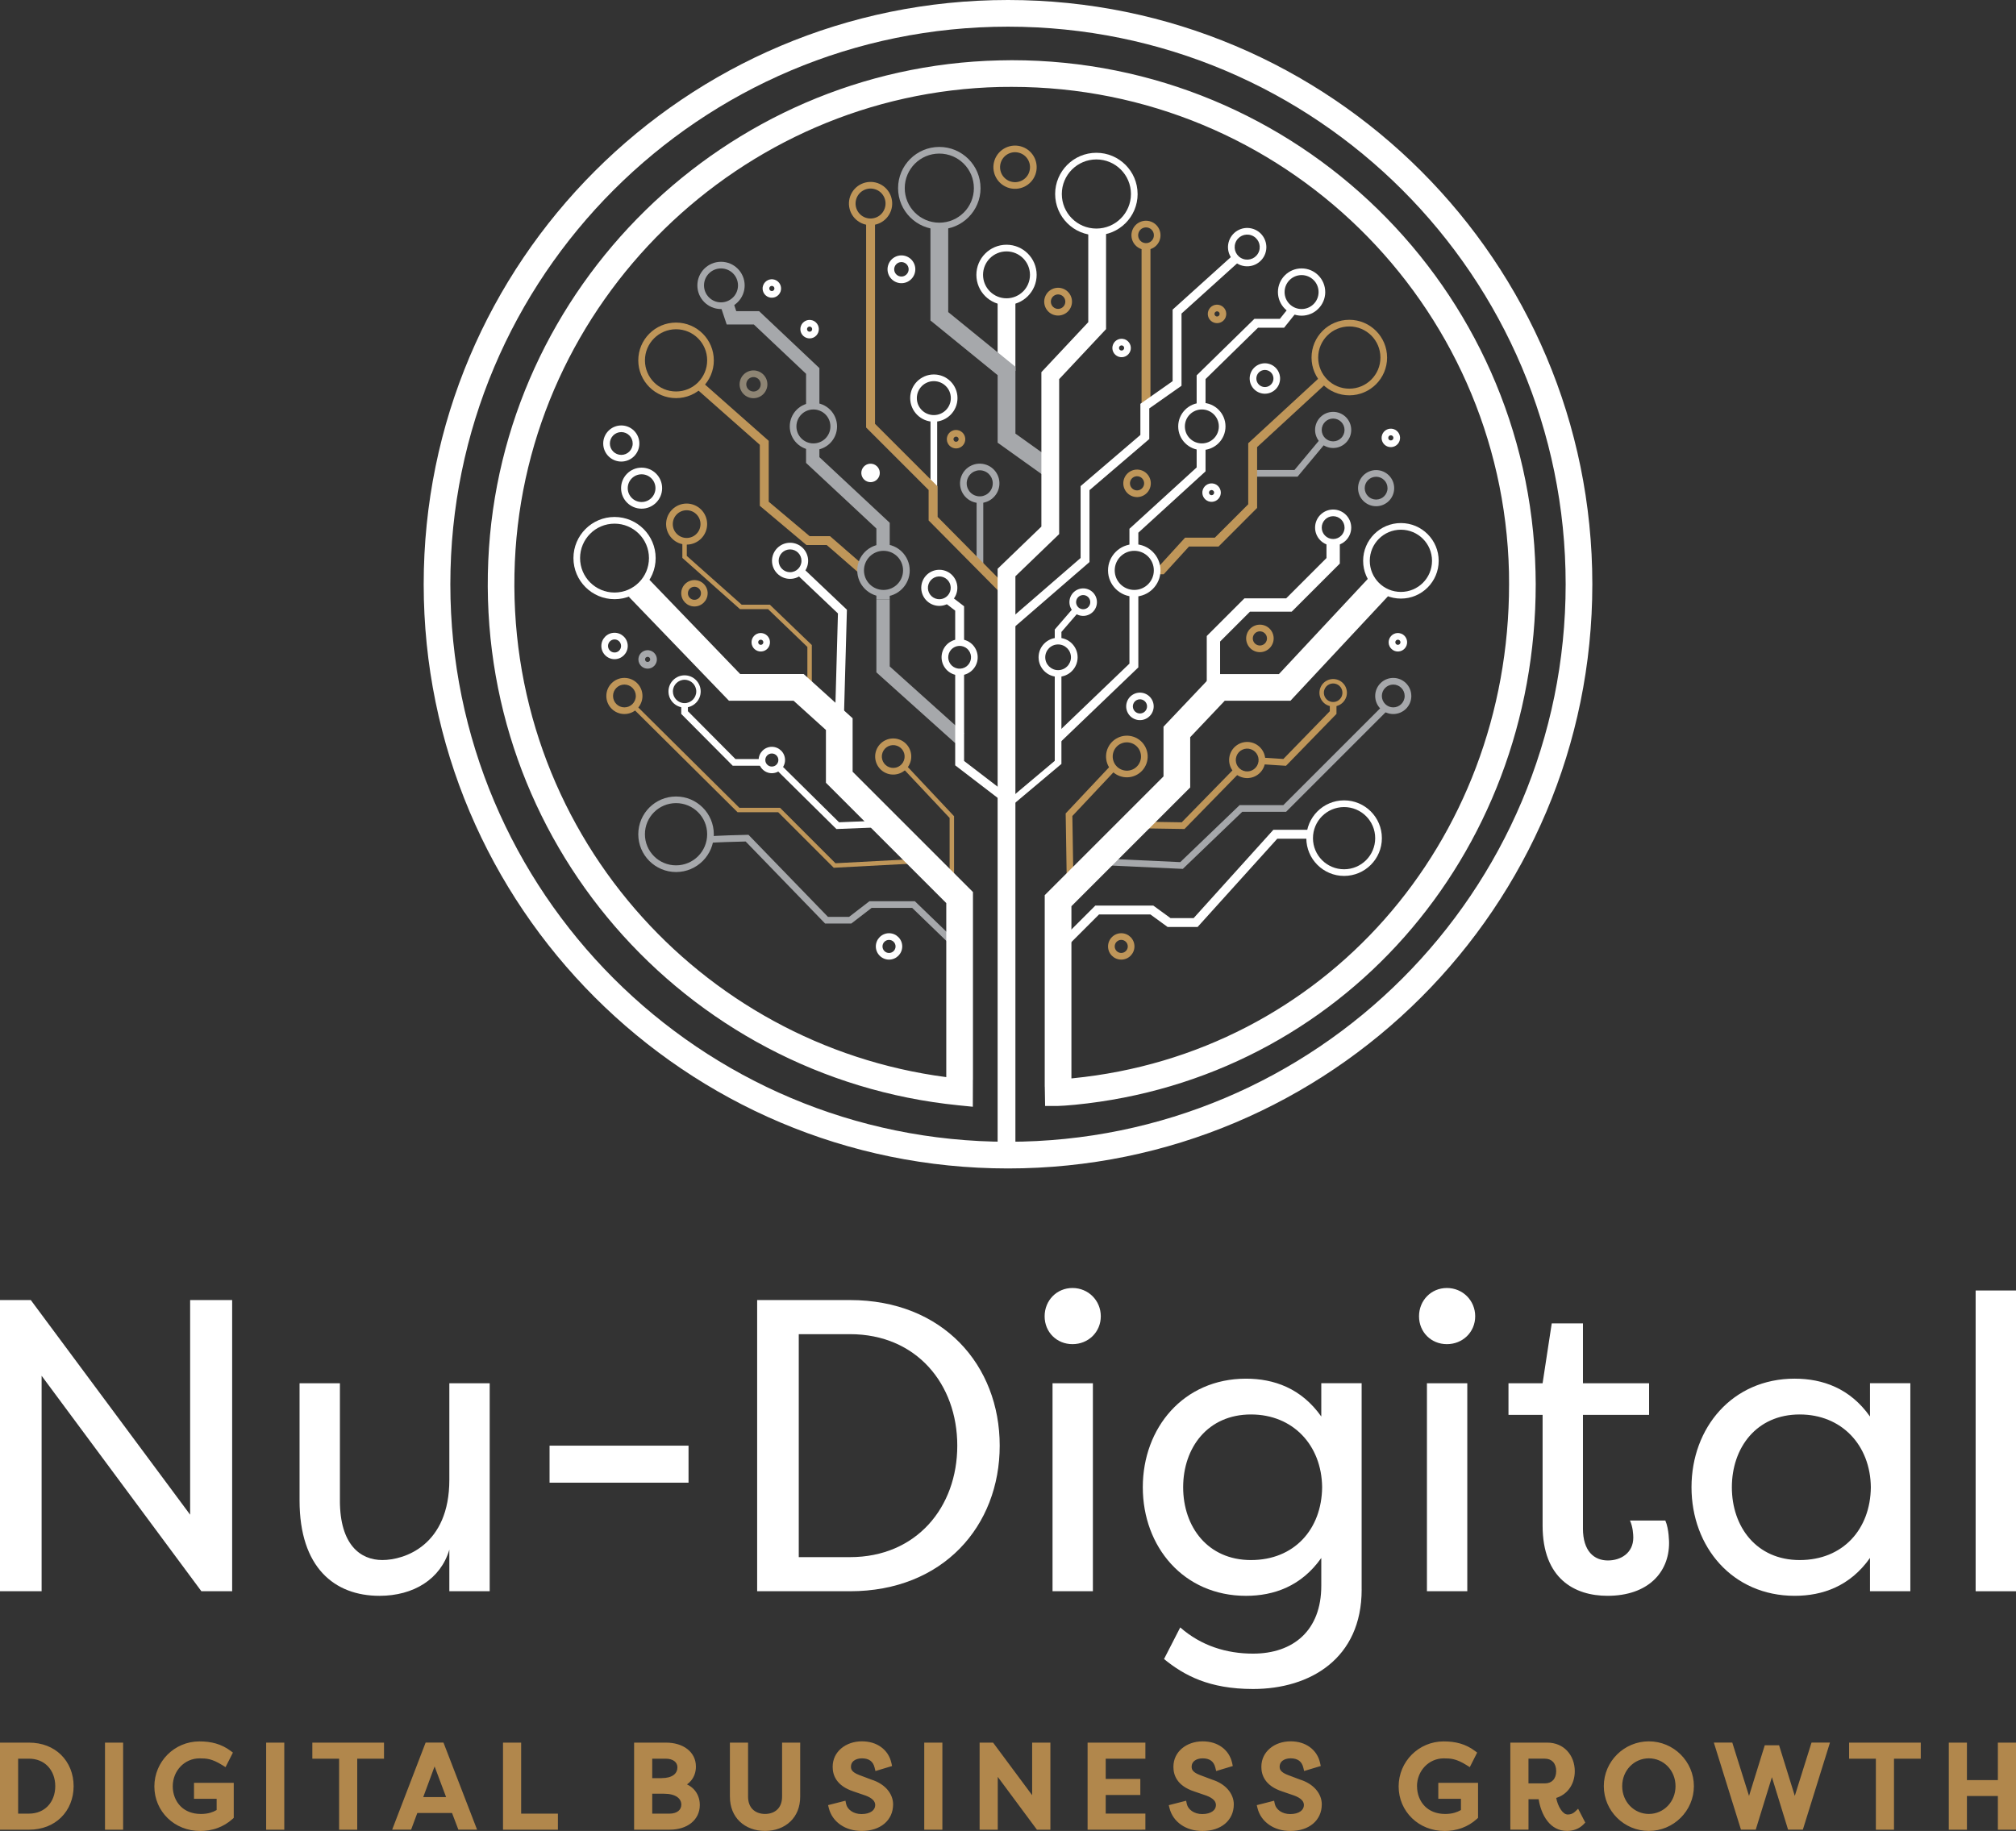 <?xml version="1.0" encoding="UTF-8"?> <svg xmlns="http://www.w3.org/2000/svg" id="Layer_1" viewBox="0 0 1043 947.43"><rect x="0" y="0" width="1043" height="947.43" fill="#333333" stroke="none"/><defs><style> .cls-1 { fill: #fff; } .cls-2 { fill: #b1874c; } .cls-3 { fill: #a6a8ab; } .cls-4 { fill: #bf9659; } .cls-5 { fill: #8e8574; } </style></defs><polygon class="cls-1" points="21.53 711.9 21.53 823.4 0 823.4 0 672.72 15.93 672.72 98.37 783.79 98.37 672.72 120.11 672.72 120.11 823.4 104.19 823.4 21.53 711.9 21.53 711.9"></polygon><path class="cls-1" d="M175.85,776.47c0,22.82,10.55,30.78,21.96,30.78s34.66-7.53,34.66-41.54v-49.94h20.88v107.63h-20.88v-21.52c-4.53,15.28-18.52,23.89-36.16,23.89-23.25,0-41.33-14.64-41.33-49.3v-60.7h20.88v60.7h0Z"></path><polygon class="cls-1" points="284.32 748.06 356.22 748.06 356.22 767.22 284.32 767.22 284.32 748.06 284.32 748.06"></polygon><path class="cls-1" d="M439.72,690.37h-26.47v115.38h26.47c34.44,0,55.54-25.83,55.54-57.69s-21.09-57.69-55.54-57.69h0ZM439.72,823.4h-48v-150.68h48c48.22,0,77.49,33.8,77.49,75.34s-29.27,75.34-77.49,75.34h0Z"></path><path class="cls-1" d="M565.42,715.77h-20.88v107.63h20.88v-107.63h0ZM554.87,666.48c8.18,0,14.64,6.46,14.64,14.64s-6.46,14.42-14.64,14.42-14.42-6.24-14.42-14.42,6.24-14.64,14.42-14.64h0Z"></path><path class="cls-1" d="M647.21,731.92c-22.39,0-35.09,17.22-35.09,37.67s12.7,37.67,35.09,37.67,36.59-15.93,36.81-37.67c-.22-21.74-15.07-37.67-36.81-37.67h0ZM704.47,822.54c0,35.73-26.69,51.44-56.19,51.44-22.81,0-35.73-7.1-46.06-15.5l8.39-16.36c10.76,9.47,23.89,13.56,37.67,13.56,20.88,0,35.3-12.05,35.3-35.08v-14.42c-10.33,14.64-24.54,19.59-38.96,19.59-32.28,0-53.38-25.4-53.38-56.18s21.1-56.19,53.38-56.19c14.43,0,28.63,4.95,38.96,19.58v-17.22h20.88v106.77h0Z"></path><path class="cls-1" d="M759.12,715.77h-20.88v107.63h20.88v-107.63h0ZM748.57,666.48c8.18,0,14.64,6.46,14.64,14.64s-6.46,14.42-14.64,14.42-14.42-6.24-14.42-14.42,6.24-14.64,14.42-14.64h0Z"></path><path class="cls-1" d="M818.95,790.89c0,11.84,5.81,16.58,12.92,16.58,6.68,0,13.13-3.87,13.13-11.84,0-1.51-.21-5.6-1.72-8.83h18.29c1.94,4.31,1.94,11.62,1.94,11.62,0,15.29-10.97,27.34-31.85,27.34-17.01,0-33.58-8.83-33.58-36.37v-57.26h-17.65v-16.36h17.65l4.73-30.99h16.15v30.99h34.22v16.36h-34.22v58.76h0Z"></path><path class="cls-1" d="M931.09,731.92c-22.39,0-35.09,17.22-35.09,37.67s12.7,37.67,35.09,37.67,36.59-15.93,36.81-37.67c-.22-21.74-15.07-37.67-36.81-37.67h0ZM928.5,713.4c14.42,0,28.63,4.95,38.96,19.58v-17.22h20.88v107.63h-20.88v-17.22c-10.33,14.64-24.54,19.59-38.96,19.59-32.28,0-53.38-25.4-53.38-56.18s21.1-56.19,53.38-56.19h0Z"></path><polygon class="cls-1" points="1043 823.4 1022.12 823.4 1022.12 667.77 1043 667.77 1043 823.4 1043 823.4"></polygon><path class="cls-2" d="M14.97,910.04h-5.59v28.43h5.59c4.12,0,7.45-1.48,9.77-3.89,2.48-2.58,3.85-6.24,3.85-10.33s-1.37-7.74-3.85-10.32c-2.32-2.41-5.65-3.89-9.77-3.89h0ZM1017.61,929.36v17.42h-9.38v-45.05h9.38v19.38h16.01v-19.38h9.38v45.05h-9.38v-17.42h-16.01ZM993.73,903.45v6.59h-13.85v36.74h-9.38v-36.74h-13.85v-8.31h37.09v1.72h0ZM928.55,929.31l8.66-27.59h9.54l-14.03,45.05h-7.64l-8.36-27.16-8.37,27.16h-7.64l-14.03-45.05h9.54l8.66,27.59,8.14-26.22h7.4l8.14,26.22h0ZM853.05,938.64c3.81,0,7.29-1.57,9.79-4.17,2.47-2.57,4.01-6.15,4.01-10.22s-1.54-7.66-4.01-10.22c-2.5-2.6-5.98-4.17-9.79-4.17s-7.28,1.57-9.78,4.17c-2.47,2.57-4.01,6.15-4.01,10.22s1.54,7.65,4.01,10.22c2.5,2.6,5.98,4.17,9.78,4.17h0ZM853.05,901.07c6.41,0,12.24,2.6,16.46,6.8,4.22,4.2,6.84,10,6.84,16.38s-2.62,12.18-6.84,16.38c-4.22,4.2-10.05,6.8-16.46,6.8s-12.24-2.6-16.46-6.8c-4.22-4.2-6.84-9.99-6.84-16.38s2.62-12.18,6.84-16.38c4.22-4.2,10.05-6.8,16.46-6.8h0ZM799.22,922.83c1.84,0,3.3-.61,4.28-1.65,1.04-1.11,1.61-2.74,1.61-4.72s-.58-3.64-1.62-4.76c-.98-1.05-2.44-1.67-4.27-1.67h-8.45v12.79h8.45ZM781.39,945.06v-43.33h19.08c4.32,0,7.78,1.6,10.22,4.14,2.63,2.74,4.04,6.57,4.04,10.65,0,3.54-1.06,6.81-3.05,9.35-1.62,2.06-3.83,3.64-6.56,4.48.39,2.03,1.21,4.34,2.42,6.1.99,1.45,2.21,2.48,3.57,2.48.76,0,1.43-.14,2.02-.36.66-.26,1.23-.64,1.67-1.06l1.66-1.57,3.7,7.16-.86.89c-1.12,1.15-2.43,2-3.84,2.56-1.51.6-3.11.88-4.7.88-4.5,0-7.76-2.09-10.07-4.96-2.8-3.48-4.15-8.14-4.65-11.45h-5.26v15.75h-9.38v-1.72h0ZM733.12,924.31c0,3.89,1.38,7.73,4.14,10.45,2.4,2.36,5.89,3.89,10.48,3.89,1.75,0,3.34-.22,4.79-.63,1.16-.33,2.25-.81,3.3-1.4v-5.82h-11.71v-8.25h20.56v18.12l-.56.51c-2.46,2.24-5.08,3.72-7.63,4.67-3.34,1.25-6.53,1.61-9.05,1.61-6.79,0-12.68-2.53-16.9-6.6-4.36-4.2-6.94-10.05-6.94-16.46s2.6-12.27,6.8-16.47c4.22-4.23,10.06-6.83,16.49-6.83,3.05,0,5.87.32,8.54,1.09,2.7.78,5.22,2.01,7.64,3.83l1.15.86-3.81,7.54-1.59-1c-2.79-1.76-4.93-2.65-6.77-3.09-1.8-.43-3.44-.45-5.16-.45-3.81,0-7.26,1.59-9.76,4.19-2.49,2.6-4.04,6.21-4.04,10.26h0ZM659.56,933.53c.29,1.37,1.23,2.68,2.64,3.65,1.37.93,3.19,1.52,5.31,1.52,2.3,0,4.12-.53,5.35-1.42,1.12-.81,1.73-1.95,1.73-3.23,0-1.03-.4-1.89-1.07-2.6-.92-.97-2.32-1.73-3.9-2.32l-6.24-2.14c-4.49-1.47-7.17-3.59-8.75-5.86-1.63-2.34-2.05-4.79-2.05-6.88,0-3.97,1.69-7.19,4.35-9.47,2.79-2.4,6.66-3.72,10.75-3.72s7.37,1.1,9.95,2.97c2.77,2,4.61,4.88,5.34,8.25l.34,1.55-8.6,2.59-.43-1.76c-.39-1.63-1.14-2.82-2.18-3.59-1.1-.82-2.6-1.21-4.42-1.21-1.69,0-3.21.46-4.25,1.31-.86.7-1.39,1.71-1.39,2.98,0,.61.08,1.3.55,1.95.56.78,1.67,1.61,3.74,2.39l6.23,2.35c3.54,1.11,6.22,2.86,8.08,4.92,2.15,2.38,3.2,5.17,3.2,7.89,0,4.2-1.67,7.66-4.58,10.09-2.85,2.37-6.87,3.71-11.64,3.71-4.35,0-8.04-1.18-10.89-3.12-3.16-2.14-5.27-5.2-6.12-8.6l-.41-1.65,8.98-2.29.37,1.76h0ZM614.04,933.53c.28,1.37,1.23,2.68,2.64,3.65,1.37.93,3.19,1.52,5.31,1.52,2.3,0,4.12-.53,5.35-1.42,1.12-.8,1.74-1.94,1.74-3.22,0-1.03-.4-1.89-1.07-2.6-.91-.97-2.32-1.73-3.9-2.32l-6.24-2.14c-4.49-1.47-7.17-3.58-8.74-5.85-1.63-2.34-2.05-4.79-2.05-6.89,0-3.97,1.69-7.19,4.35-9.47,2.8-2.4,6.67-3.72,10.75-3.72s7.37,1.1,9.95,2.97c2.77,2,4.61,4.88,5.34,8.25l.33,1.55-8.6,2.59-.43-1.76c-.4-1.63-1.14-2.82-2.18-3.59-1.1-.82-2.6-1.21-4.42-1.21-1.69,0-3.21.46-4.26,1.31-.86.7-1.4,1.71-1.4,2.98,0,.61.08,1.3.55,1.95.56.78,1.67,1.61,3.75,2.39l6.23,2.35c3.53,1.11,6.22,2.86,8.08,4.92,2.15,2.38,3.2,5.17,3.2,7.89,0,4.2-1.67,7.66-4.58,10.09-2.85,2.37-6.87,3.71-11.64,3.71-4.35,0-8.04-1.18-10.89-3.12-3.16-2.14-5.27-5.2-6.12-8.6l-.41-1.65,8.98-2.29.37,1.76h0ZM590.86,946.78h-28.18v-45.05h29.9v8.31h-20.52v10.47h17.9v8.31h-17.9v9.64h20.52v8.31h-1.72ZM516.2,919.46v27.32h-9.39v-45.05h6.98l20.2,27.2v-27.2h9.44v45.05h-6.97l-20.25-27.32h0ZM485.83,946.78h-7.66v-45.05h9.38v45.05h-1.72ZM437.77,933.53c.28,1.37,1.23,2.68,2.64,3.65,1.37.93,3.19,1.52,5.31,1.52,2.3,0,4.12-.53,5.35-1.42,1.11-.81,1.73-1.94,1.73-3.23,0-1.03-.4-1.89-1.07-2.6-.91-.97-2.31-1.73-3.9-2.32l-6.24-2.14c-4.49-1.47-7.17-3.59-8.75-5.86-1.63-2.34-2.05-4.79-2.05-6.88,0-3.97,1.68-7.19,4.35-9.47,2.79-2.4,6.67-3.72,10.75-3.72s7.37,1.1,9.95,2.97c2.77,2.01,4.61,4.89,5.34,8.26l.34,1.55-8.6,2.59-.43-1.76c-.39-1.63-1.14-2.82-2.18-3.59-1.1-.82-2.6-1.21-4.42-1.21-1.68,0-3.21.46-4.25,1.31-.86.7-1.39,1.71-1.39,2.98,0,.61.08,1.3.55,1.95.56.78,1.67,1.61,3.75,2.39l6.23,2.35c3.54,1.11,6.22,2.86,8.08,4.91,2.15,2.38,3.2,5.17,3.2,7.89,0,4.2-1.67,7.66-4.58,10.08-2.85,2.37-6.87,3.71-11.64,3.71-4.35,0-8.04-1.19-10.89-3.12-3.16-2.14-5.27-5.2-6.12-8.6l-.41-1.65,8.98-2.29.37,1.76h0ZM413.99,903.45v26.21c0,5.51-1.91,9.81-4.99,12.81-3.36,3.28-8.09,4.96-13.19,4.96s-9.83-1.68-13.19-4.96c-3.08-3-4.99-7.3-4.99-12.81v-27.93h9.39v27.93c0,2.91.9,5.08,2.33,6.54,1.6,1.63,3.93,2.44,6.47,2.44s4.87-.81,6.47-2.44c1.44-1.46,2.33-3.64,2.33-6.54v-27.93h9.38v1.72h0ZM337.44,928.17v10.3h9.05c1.86,0,3.43-.5,4.5-1.38.94-.78,1.5-1.9,1.5-3.27,0-1.5-.68-2.97-2.19-4-1.47-1.01-3.71-1.65-6.85-1.65h-6.01ZM342.2,920.1c2.9,0,4.94-.62,6.26-1.58,1.41-1.02,2.01-2.49,2.01-3.95,0-1.38-.56-2.43-1.44-3.16-1.09-.9-2.7-1.36-4.45-1.36h-7.14v10.06h4.76ZM355.41,923.35c1.34.62,2.49,1.44,3.43,2.41,2.14,2.19,3.21,5.1,3.21,8.24,0,3.87-1.63,7.09-4.46,9.36-2.73,2.18-6.57,3.42-11.1,3.42h-18.43v-45.05h16.52c4.41,0,8.27,1.18,11.03,3.33,2.78,2.16,4.43,5.26,4.43,9.09,0,2.66-.81,5.2-2.52,7.26-.59.72-1.29,1.37-2.1,1.95h0ZM286.93,946.78h-26.69v-45.05h9.38v36.74h19.02v8.31h-1.72ZM230.79,929.9l-5.95-15.85-5.87,15.85h11.82ZM215.9,938.15l-3.21,8.62h-9.8l17.31-45.05h9.24l17.38,45.05h-9.68l-3.27-8.62h-17.96ZM198.67,903.45v6.59h-13.85v36.74h-9.38v-36.74h-13.85v-8.31h37.08v1.72h0ZM145.36,946.78h-7.66v-45.05h9.38v45.05h-1.72ZM89.37,924.31c0,3.89,1.38,7.73,4.14,10.45,2.4,2.36,5.89,3.89,10.49,3.89,1.75,0,3.33-.22,4.78-.63,1.16-.33,2.25-.8,3.3-1.4v-5.82h-11.71v-8.25h20.56v18.12l-.56.51c-2.46,2.23-5.08,3.71-7.63,4.67-3.33,1.25-6.52,1.61-9.04,1.61-6.8,0-12.68-2.53-16.9-6.6-4.36-4.2-6.94-10.05-6.94-16.46s2.61-12.27,6.81-16.48c4.22-4.22,10.06-6.82,16.49-6.82,3.05,0,5.86.32,8.54,1.09,2.7.78,5.22,2.01,7.65,3.83l1.15.86-3.82,7.54-1.59-1c-2.8-1.76-4.94-2.65-6.77-3.09-1.8-.43-3.43-.45-5.15-.45-3.81,0-7.27,1.59-9.76,4.19-2.5,2.6-4.04,6.22-4.04,10.26h0ZM61.98,946.78h-7.66v-45.05h9.38v45.05h-1.72ZM14.97,946.78H0v-45.05h14.97c6.93,0,12.57,2.38,16.55,6.25,4.23,4.12,6.57,9.89,6.57,16.27s-2.33,12.16-6.57,16.28c-3.98,3.87-9.62,6.26-16.55,6.26h0Z"></path><polygon class="cls-4" points="595.2 127.53 595.2 210.15 590.6 210.15 590.6 127.53 595.2 127.53 595.2 127.53"></polygon><polygon class="cls-1" points="641 135.41 611.27 162.25 611.27 199.61 594.59 211.34 594.59 227.17 563.66 253.64 563.66 290.83 522.24 326.69 519.24 323.22 559.06 288.75 559.06 251.54 589.99 225.07 589.99 208.96 606.67 197.23 606.67 160.21 637.93 132 641 135.41 641 135.41"></polygon><polygon class="cls-1" points="525.33 156.1 525.33 191.95 516.13 191.95 516.13 156.1 525.33 156.1 525.33 156.1"></polygon><polygon class="cls-1" points="484.86 216.51 484.86 268.36 481.41 268.36 481.41 216.51 484.86 216.51 484.86 216.51"></polygon><polygon class="cls-3" points="685.87 229.17 671.31 246.64 648.08 246.64 648.08 243.19 669.72 243.19 683.23 226.97 685.87 229.17 685.87 229.17"></polygon><polygon class="cls-3" points="490.57 116.96 490.57 161.49 525.34 189.79 525.34 224.37 546.03 239.15 540.71 246.63 516.14 229.07 516.14 194.13 481.37 165.82 481.37 116.96 490.57 116.96 490.57 116.96"></polygon><polygon class="cls-3" points="508.71 258.57 508.71 293.83 505.26 293.83 505.26 258.57 508.71 258.57 508.71 258.57"></polygon><path class="cls-4" d="M363.4,197.8l34.31,30.32v31.5l21.16,17.81h10.54c5.81,5,11.56,10.04,17.34,15.08l-3.02,3.45-12.53-10.93-3.5-3h-10.48l-24.12-20.3v-31.57l-32.75-28.94,3.04-3.43h0Z"></path><polygon class="cls-3" points="460.31 310.28 460.31 344.85 498.78 379.4 494.17 384.53 453.41 347.92 453.41 310.28 460.31 310.28 460.31 310.28"></polygon><polygon class="cls-3" points="460.31 306.77 460.31 310.28 453.41 310.28 453.41 306.77 460.31 306.77 460.31 306.77"></polygon><polygon class="cls-3" points="423.92 231.17 423.92 236.55 460.31 270.52 460.31 283.3 453.41 283.3 453.41 273.49 417.02 239.53 417.02 231.17 423.92 231.17 423.92 231.17"></polygon><polygon class="cls-3" points="379.44 156.61 380.91 161.01 392.73 161.01 423.93 190.48 423.93 210.15 417.03 210.15 417.03 193.43 390.01 167.91 375.96 167.91 372.92 158.79 379.44 156.61 379.44 156.61"></polygon><polygon class="cls-4" points="452.69 114.78 452.69 219.3 485.03 251.64 485.03 267.43 522.36 305.15 519.11 308.38 480.43 269.3 480.43 253.55 448.09 221.21 448.09 114.78 452.69 114.78 452.69 114.78"></polygon><polygon class="cls-1" points="498.78 347.9 498.78 393.77 522.13 411.67 519.34 415.32 494.18 396.03 494.18 347.9 498.78 347.9 498.78 347.9"></polygon><polygon class="cls-1" points="491.93 308.46 498.78 313.73 498.78 332.5 494.18 332.5 494.18 315.98 489.13 312.09 491.93 308.46 491.93 308.46"></polygon><polygon class="cls-1" points="572.23 120 572.23 170.31 547.97 196.18 547.97 276.37 525.33 298.19 525.33 600.27 516.13 600.27 516.13 294.32 538.77 272.49 538.77 192.58 563.03 166.7 563.03 120 572.23 120 572.23 120"></polygon><polygon class="cls-1" points="545.79 489.49 566.68 468.6 596.67 468.6 605.56 475.07 617.55 475.07 658.78 429.39 677.56 429.39 677.56 433.99 660.82 433.99 619.59 479.67 604.08 479.67 595.19 473.2 568.58 473.2 549.04 492.74 545.79 489.49 545.79 489.49"></polygon><polygon class="cls-1" points="415.56 294.07 438.16 315.51 436.51 374.75 431.93 374.62 433.52 317.43 412.4 297.39 415.56 294.07 415.56 294.07"></polygon><path class="cls-4" d="M355.32,279.74v7.92l28.39,25.24h14.58c7.22,6.97,14.48,13.91,21.71,20.88v26.36h-2.3v-25.39l-20.33-19.55h-14.53c-9.96-8.82-19.88-17.67-29.82-26.51v-8.95h2.3Z"></path><polygon class="cls-4" points="328.88 364.75 382.54 418 403.57 418 432.24 446.69 477.42 444.29 477.54 446.58 431.34 449.03 402.62 420.3 381.6 420.3 327.27 366.37 328.88 364.75 328.88 364.75"></polygon><polygon class="cls-1" points="404.15 395.91 434.09 425.49 458.21 424.51 458.34 427.95 432.73 428.99 401.74 398.36 404.15 395.91 404.15 395.91"></polygon><polygon class="cls-1" points="355.9 364.98 355.9 368.02 380.49 392.77 394.22 392.77 394.22 396.22 379.07 396.22 352.45 369.43 352.45 364.98 355.9 364.98 355.9 364.98"></polygon><polygon class="cls-4" points="468.61 395.78 493.59 422.34 493.59 457.96 491.29 457.96 491.29 423.25 466.94 397.35 468.61 395.78 468.61 395.78"></polygon><path class="cls-3" d="M366.81,432.87c1.47-.49,19.62-.88,19.67-.88l.75-.02,41.12,42.46h10.95l10.51-8.09h23.5l24.35,23.53-2.39,2.48-23.35-22.56h-20.97l-10.51,8.09h-13.56l-41.1-42.44c-3.39.08-17.08.43-17.92.7l-1.08-3.27h0Z"></path><polygon class="cls-3" points="567.7 444.12 610.63 446.11 641.33 416.62 663.94 416.62 715.34 365.22 717.77 367.66 665.37 420.07 642.7 420.07 611.95 449.61 567.55 447.56 567.7 444.12 567.7 444.12"></polygon><polygon class="cls-4" points="640.92 400.2 612.81 428.97 586.6 428.56 586.66 425.12 611.38 425.51 638.45 397.8 640.92 400.2 640.92 400.2"></polygon><polygon class="cls-4" points="691.44 364.07 691.44 369.42 665.33 396.26 652.75 395.47 652.95 392.04 663.97 392.73 687.99 368.03 687.99 364.07 691.44 364.07 691.44 364.07"></polygon><polygon class="cls-4" points="577.25 398.36 554.8 422.25 555.4 459.76 551.96 459.81 551.34 420.91 574.75 396 577.25 398.36 577.25 398.36"></polygon><polygon class="cls-1" points="588.93 306.99 588.93 345.34 549.01 383.62 545.83 380.31 584.33 343.39 584.33 306.99 588.93 306.99 588.93 306.99"></polygon><polygon class="cls-1" points="623.7 231.17 623.7 243.9 588.93 275.64 588.93 283.3 584.33 283.3 584.33 273.62 619.1 241.88 619.1 231.17 623.7 231.17 623.7 231.17"></polygon><polygon class="cls-1" points="670.46 161.93 664.33 169.59 650.83 169.59 623.7 196.15 623.7 210.15 619.1 210.15 619.1 194.23 648.97 164.99 662.15 164.99 666.88 159.08 670.46 161.93 670.46 161.93"></polygon><polygon class="cls-4" points="686.17 198.37 650.38 231.36 650.38 262.84 630.41 282.82 615.13 282.82 602.05 297.15 598.68 297.15 598.68 292.55 600.04 292.55 613.11 278.22 628.5 278.22 645.78 260.94 645.78 229.36 683.06 194.99 686.17 198.37 686.17 198.37"></polygon><polygon class="cls-1" points="549.14 348.49 549.14 395.29 521.84 418.25 519.63 415.62 545.69 393.7 545.69 348.49 549.14 348.49 549.14 348.49"></polygon><polygon class="cls-1" points="558.06 316.68 549.14 327.01 549.14 331.74 545.69 331.74 545.69 325.75 555.46 314.43 558.06 316.68 558.06 316.68"></polygon><polygon class="cls-1" points="693.17 280.63 693.17 291.62 668.27 316.52 646.68 316.52 631.23 331.97 631.23 358.47 624.33 358.47 624.33 329.11 643.82 309.62 665.41 309.62 686.27 288.76 686.27 280.63 693.17 280.63 693.17 280.63"></polygon><path class="cls-3" d="M507.3,97.36c0,5.89-2.39,11.22-6.26,15.08-3.86,3.86-9.19,6.25-15.08,6.25s-11.21-2.39-15.08-6.25c-3.87-3.86-6.25-9.19-6.25-15.08s2.39-11.22,6.25-15.08c3.87-3.86,9.2-6.25,15.08-6.25s11.22,2.39,15.08,6.25c3.86,3.86,6.25,9.2,6.25,15.08h0ZM498.62,110c3.23-3.23,5.23-7.7,5.23-12.64s-2-9.41-5.24-12.65c-3.23-3.23-7.71-5.24-12.65-5.24s-9.41,2-12.64,5.23c-3.23,3.24-5.24,7.72-5.24,12.65s2,9.41,5.24,12.64c3.23,3.23,7.7,5.24,12.64,5.24s9.42-2,12.65-5.24h0Z"></path><path class="cls-1" d="M588.56,100.39c0,5.89-2.39,11.22-6.25,15.08-3.86,3.86-9.19,6.25-15.08,6.25s-11.22-2.39-15.08-6.25c-3.86-3.86-6.26-9.2-6.26-15.08s2.39-11.22,6.25-15.08c3.86-3.86,9.2-6.25,15.08-6.25s11.21,2.39,15.08,6.25c3.86,3.86,6.25,9.19,6.25,15.08h0ZM579.87,113.03c3.23-3.23,5.24-7.71,5.24-12.64s-2-9.41-5.24-12.65c-3.23-3.24-7.7-5.24-12.64-5.24s-9.41,2-12.65,5.24c-3.23,3.23-5.24,7.71-5.24,12.65s2,9.41,5.23,12.64c3.23,3.23,7.71,5.24,12.65,5.24s9.41-2,12.64-5.24h0Z"></path><path class="cls-1" d="M536.32,142.23c0,4.3-1.75,8.19-4.57,11.02-2.82,2.83-6.72,4.57-11.02,4.57s-8.2-1.75-11.02-4.57c-2.82-2.82-4.57-6.72-4.57-11.02s1.75-8.2,4.57-11.02c2.82-2.82,6.71-4.57,11.02-4.57s8.2,1.75,11.02,4.57c2.82,2.82,4.57,6.72,4.57,11.02h0ZM529.32,150.82c2.19-2.19,3.55-5.23,3.55-8.59s-1.36-6.39-3.55-8.58c-2.2-2.2-5.24-3.56-8.59-3.56s-6.39,1.36-8.59,3.55c-2.2,2.19-3.55,5.23-3.55,8.58s1.36,6.39,3.56,8.59c2.19,2.19,5.23,3.55,8.58,3.55s6.39-1.36,8.58-3.55h0Z"></path><path class="cls-4" d="M717.63,185.01c0,5.4-2.19,10.29-5.72,13.82-3.54,3.54-8.42,5.73-13.82,5.73s-10.28-2.19-13.82-5.72c-3.54-3.54-5.73-8.43-5.73-13.82s2.19-10.29,5.72-13.82c3.54-3.54,8.43-5.72,13.82-5.72s10.28,2.19,13.81,5.72c3.54,3.54,5.73,8.43,5.73,13.82h0ZM709.47,196.4c2.91-2.91,4.71-6.94,4.71-11.38s-1.8-8.47-4.71-11.39c-2.91-2.91-6.94-4.71-11.39-4.71s-8.48,1.8-11.39,4.71c-2.91,2.91-4.71,6.94-4.71,11.39s1.8,8.48,4.71,11.39c2.91,2.91,6.94,4.71,11.39,4.71s8.47-1.8,11.38-4.71h0Z"></path><path class="cls-1" d="M714.93,433.71c0,5.4-2.19,10.29-5.73,13.82-3.54,3.54-8.43,5.72-13.82,5.72s-10.28-2.19-13.82-5.73-5.72-8.43-5.72-13.82,2.19-10.28,5.72-13.82c3.54-3.54,8.43-5.73,13.82-5.73s10.29,2.19,13.82,5.72c3.54,3.54,5.73,8.42,5.73,13.82h0ZM706.76,445.1c2.91-2.91,4.71-6.94,4.71-11.39s-1.8-8.47-4.71-11.38c-2.91-2.91-6.94-4.71-11.38-4.71s-8.47,1.8-11.39,4.71c-2.91,2.91-4.71,6.94-4.71,11.39s1.8,8.47,4.71,11.38c2.91,2.91,6.94,4.71,11.38,4.71s8.48-1.8,11.39-4.71h0Z"></path><path class="cls-3" d="M369.31,431.69c0,5.39-2.19,10.28-5.72,13.82-3.54,3.54-8.43,5.73-13.82,5.73s-10.28-2.19-13.82-5.72c-3.54-3.54-5.73-8.43-5.73-13.82s2.19-10.28,5.72-13.82c3.54-3.54,8.43-5.73,13.82-5.73s10.28,2.19,13.81,5.72c3.54,3.54,5.73,8.43,5.73,13.82h0ZM361.15,443.07c2.91-2.91,4.71-6.94,4.71-11.39s-1.8-8.48-4.71-11.39c-2.91-2.91-6.94-4.71-11.39-4.71s-8.48,1.8-11.39,4.71c-2.91,2.91-4.71,6.94-4.71,11.39s1.8,8.48,4.71,11.39c2.91,2.91,6.94,4.71,11.39,4.71s8.47-1.8,11.39-4.71h0Z"></path><path class="cls-4" d="M369.31,186.46c0,5.39-2.19,10.28-5.72,13.82-3.54,3.54-8.43,5.73-13.82,5.73s-10.28-2.19-13.82-5.72c-3.54-3.54-5.73-8.43-5.73-13.82s2.19-10.28,5.72-13.82c3.54-3.54,8.43-5.73,13.82-5.73s10.28,2.19,13.82,5.73c3.54,3.54,5.72,8.42,5.72,13.82h0ZM361.15,197.85c2.91-2.91,4.71-6.94,4.71-11.39s-1.8-8.47-4.71-11.38c-2.91-2.91-6.94-4.71-11.38-4.71s-8.48,1.8-11.39,4.71c-2.91,2.91-4.71,6.94-4.71,11.39s1.8,8.48,4.71,11.39c2.91,2.91,6.94,4.71,11.39,4.71s8.47-1.8,11.39-4.71h0Z"></path><path class="cls-1" d="M342.56,252.6c0,2.93-1.19,5.58-3.11,7.5-1.93,1.93-4.58,3.12-7.51,3.12s-5.59-1.19-7.51-3.11c-1.92-1.92-3.11-4.58-3.11-7.51s1.19-5.59,3.11-7.51c1.92-1.92,4.58-3.11,7.51-3.11s5.59,1.19,7.51,3.11c1.92,1.92,3.11,4.58,3.11,7.51h0ZM337.01,257.67c1.29-1.29,2.1-3.09,2.1-5.07s-.8-3.77-2.1-5.07c-1.3-1.3-3.09-2.1-5.07-2.1s-3.78.8-5.07,2.1c-1.3,1.3-2.1,3.09-2.1,5.07s.8,3.77,2.1,5.07c1.3,1.3,3.09,2.1,5.07,2.1s3.78-.8,5.07-2.1h0Z"></path><path class="cls-4" d="M365.85,271.19c0,2.93-1.19,5.58-3.11,7.5-1.93,1.93-4.58,3.12-7.51,3.12s-5.59-1.19-7.51-3.11c-1.92-1.92-3.11-4.58-3.11-7.51s1.19-5.58,3.11-7.5c1.93-1.93,4.59-3.12,7.51-3.12s5.59,1.19,7.51,3.11c1.92,1.92,3.11,4.58,3.11,7.51h0ZM360.31,276.27c1.29-1.29,2.1-3.09,2.1-5.07s-.8-3.77-2.1-5.07c-1.3-1.3-3.09-2.1-5.07-2.1s-3.78.8-5.07,2.09c-1.3,1.3-2.1,3.09-2.1,5.08s.8,3.78,2.1,5.07c1.3,1.3,3.09,2.1,5.07,2.1s3.78-.8,5.07-2.1h0Z"></path><path class="cls-3" d="M385.26,147.69c0,3.38-1.37,6.44-3.58,8.65-2.21,2.21-5.27,3.58-8.65,3.58s-6.43-1.37-8.65-3.58c-2.22-2.22-3.59-5.28-3.59-8.65s1.37-6.43,3.59-8.65c2.22-2.21,5.27-3.58,8.65-3.58s6.43,1.37,8.64,3.58c2.22,2.22,3.59,5.28,3.59,8.65h0ZM379.24,153.9c1.59-1.59,2.57-3.78,2.57-6.21s-.98-4.63-2.57-6.22c-1.59-1.58-3.79-2.57-6.22-2.57s-4.63.98-6.22,2.57c-1.58,1.58-2.57,3.78-2.57,6.21s.98,4.63,2.57,6.21c1.59,1.59,3.79,2.57,6.22,2.57s4.62-.98,6.21-2.57h0Z"></path><path class="cls-1" d="M330.78,229.49c0,2.58-1.05,4.92-2.74,6.61-1.69,1.69-4.03,2.74-6.61,2.74s-4.92-1.05-6.61-2.74c-1.69-1.69-2.74-4.03-2.74-6.61s1.05-4.91,2.74-6.6c1.7-1.7,4.04-2.74,6.61-2.74s4.92,1.05,6.61,2.74c1.69,1.69,2.74,4.03,2.74,6.61h0ZM325.6,233.66c1.07-1.07,1.73-2.54,1.73-4.17s-.66-3.1-1.73-4.17c-1.07-1.07-2.54-1.73-4.17-1.73s-3.11.66-4.17,1.72-1.73,2.54-1.73,4.18.66,3.11,1.73,4.17c1.07,1.07,2.54,1.73,4.17,1.73s3.11-.66,4.17-1.73h0Z"></path><path class="cls-1" d="M699.07,273.01c0,2.58-1.05,4.92-2.74,6.61-1.69,1.69-4.03,2.74-6.61,2.74s-4.92-1.05-6.61-2.74-2.74-4.03-2.74-6.61,1.05-4.92,2.74-6.61,4.03-2.74,6.61-2.74,4.92,1.05,6.61,2.74c1.69,1.69,2.74,4.03,2.74,6.61h0ZM693.89,277.18c1.07-1.07,1.73-2.54,1.73-4.17s-.66-3.1-1.73-4.17c-1.07-1.07-2.54-1.73-4.17-1.73s-3.1.66-4.17,1.73c-1.07,1.07-1.73,2.54-1.73,4.17s.66,3.1,1.73,4.17c1.07,1.07,2.54,1.73,4.17,1.73s3.11-.66,4.17-1.73h0Z"></path><path class="cls-3" d="M721.3,252.6c0,2.58-1.05,4.92-2.74,6.61-1.7,1.69-4.03,2.74-6.61,2.74s-4.92-1.05-6.61-2.74c-1.69-1.69-2.74-4.03-2.74-6.61s1.05-4.92,2.74-6.61c1.69-1.69,4.03-2.74,6.61-2.74s4.92,1.05,6.61,2.74c1.69,1.69,2.74,4.03,2.74,6.61h0ZM716.12,256.77c1.07-1.07,1.73-2.54,1.73-4.17s-.66-3.11-1.73-4.17c-1.07-1.07-2.54-1.73-4.17-1.73s-3.1.66-4.17,1.73c-1.07,1.07-1.73,2.54-1.73,4.17s.66,3.1,1.73,4.17c1.07,1.07,2.54,1.73,4.17,1.73s3.11-.66,4.17-1.72h0Z"></path><path class="cls-3" d="M699.07,222.48c0,2.58-1.05,4.91-2.74,6.6-1.69,1.69-4.03,2.74-6.61,2.74s-4.92-1.05-6.61-2.74c-1.69-1.7-2.74-4.03-2.74-6.61s1.05-4.92,2.74-6.61c1.69-1.69,4.03-2.74,6.61-2.74s4.92,1.05,6.61,2.74c1.69,1.69,2.74,4.03,2.74,6.61h0ZM693.89,226.65c1.06-1.06,1.72-2.54,1.72-4.17s-.66-3.11-1.73-4.17c-1.07-1.07-2.54-1.73-4.17-1.73s-3.1.66-4.17,1.73c-1.07,1.07-1.73,2.54-1.73,4.17s.66,3.11,1.72,4.17c1.07,1.07,2.55,1.73,4.18,1.73s3.11-.66,4.18-1.73h0Z"></path><path class="cls-3" d="M730.17,360.13c0,2.58-1.05,4.92-2.74,6.61-1.69,1.69-4.03,2.74-6.61,2.74s-4.92-1.05-6.61-2.74c-1.69-1.69-2.74-4.03-2.74-6.61s1.05-4.91,2.74-6.6c1.69-1.69,4.02-2.74,6.6-2.74s4.92,1.05,6.61,2.74,2.74,4.03,2.74,6.61h0ZM724.99,364.3c1.07-1.07,1.73-2.54,1.73-4.17s-.66-3.1-1.73-4.17c-1.07-1.07-2.54-1.73-4.17-1.73s-3.1.66-4.17,1.73c-1.07,1.06-1.73,2.54-1.73,4.17s.66,3.1,1.73,4.17c1.07,1.07,2.54,1.73,4.17,1.73s3.11-.66,4.17-1.73h0Z"></path><path class="cls-4" d="M696.4,360.87c-.67,1.85-2.01,3.24-3.64,4.02-1.64.77-3.57.93-5.41.27h-.01c-1.85-.66-3.25-2.01-4.03-3.65-.78-1.64-.93-3.58-.27-5.42l.02-.04c.67-1.83,2.01-3.23,3.64-4,1.64-.78,3.58-.93,5.43-.27,1.84.66,3.25,2.01,4.03,3.65.78,1.64.93,3.58.27,5.43h0ZM694.24,360.09c.45-1.26.34-2.58-.18-3.69-.52-1.11-1.47-2.02-2.72-2.46-1.25-.45-2.57-.35-3.68.18-1.11.53-2.03,1.48-2.47,2.72-.44,1.25-.34,2.56.19,3.68.53,1.11,1.47,2.02,2.72,2.46h.01c1.25.45,2.56.35,3.67-.18,1.11-.53,2.02-1.47,2.47-2.72h0Z"></path><path class="cls-4" d="M654.05,396.43c-.87,2.43-2.64,4.28-4.81,5.3-2.16,1.02-4.71,1.22-7.14.35-2.43-.87-4.28-2.64-5.3-4.81-1.02-2.16-1.22-4.71-.36-7.14.87-2.43,2.64-4.28,4.81-5.31,2.16-1.02,4.71-1.22,7.14-.35,2.43.87,4.28,2.65,5.31,4.81,1.02,2.16,1.22,4.71.35,7.14h0ZM647.77,398.61c1.36-.64,2.48-1.81,3.03-3.35.55-1.53.42-3.15-.22-4.51-.64-1.36-1.81-2.48-3.35-3.03-1.54-.55-3.15-.43-4.51.22-1.36.64-2.48,1.81-3.02,3.34-.55,1.54-.43,3.15.22,4.52.64,1.36,1.81,2.48,3.34,3.03,1.54.55,3.15.43,4.51-.22h0Z"></path><path class="cls-4" d="M467.67,393.45c.55-1.54.43-3.15-.22-4.51-.64-1.36-1.81-2.48-3.34-3.03-1.54-.55-3.15-.42-4.51.22-1.36.64-2.48,1.81-3.03,3.35-.55,1.54-.42,3.15.22,4.51.64,1.36,1.81,2.48,3.34,3.03v.04s0-.04,0-.04c1.53.55,3.15.42,4.51-.22,1.36-.64,2.48-1.81,3.03-3.34h0ZM470.91,394.61c-.87,2.43-2.64,4.28-4.8,5.3-2.16,1.02-4.71,1.22-7.14.36-2.43-.87-4.28-2.64-5.3-4.81-1.02-2.16-1.22-4.71-.36-7.14.87-2.43,2.64-4.28,4.81-5.31,2.16-1.02,4.71-1.22,7.14-.35,2.43.87,4.28,2.64,5.3,4.81,1.02,2.16,1.22,4.71.35,7.14h-.04s.04,0,.04,0h0Z"></path><path class="cls-1" d="M418.1,290.19c0,2.58-1.05,4.92-2.74,6.61-1.69,1.69-4.03,2.74-6.61,2.74s-4.92-1.05-6.61-2.74c-1.69-1.69-2.74-4.03-2.74-6.61s1.05-4.91,2.74-6.6c1.7-1.7,4.04-2.74,6.61-2.74s4.92,1.05,6.61,2.74c1.69,1.7,2.74,4.03,2.74,6.61h0ZM412.92,294.36c1.07-1.07,1.73-2.54,1.73-4.17s-.66-3.11-1.72-4.17c-1.07-1.07-2.55-1.73-4.18-1.73s-3.11.66-4.17,1.72c-1.07,1.07-1.73,2.54-1.73,4.18s.66,3.11,1.73,4.17c1.07,1.07,2.54,1.73,4.17,1.73s3.1-.66,4.17-1.73h0Z"></path><path class="cls-4" d="M332.39,360.13c0,2.58-1.05,4.92-2.74,6.61-1.69,1.69-4.03,2.74-6.61,2.74s-4.92-1.05-6.61-2.74c-1.69-1.69-2.74-4.03-2.74-6.61s1.05-4.92,2.74-6.61c1.69-1.69,4.03-2.74,6.61-2.74s4.92,1.05,6.61,2.74,2.74,4.03,2.74,6.61h0ZM327.22,364.3c1.07-1.07,1.73-2.54,1.73-4.17s-.66-3.1-1.73-4.17c-1.07-1.07-2.54-1.73-4.17-1.73s-3.1.66-4.17,1.73c-1.06,1.06-1.72,2.54-1.72,4.17s.66,3.11,1.72,4.17c1.07,1.07,2.54,1.73,4.17,1.73s3.11-.66,4.17-1.73h0Z"></path><path class="cls-1" d="M685.63,151.12c0,3.37-1.37,6.43-3.59,8.64-2.21,2.22-5.27,3.59-8.65,3.59s-6.43-1.37-8.65-3.58c-2.22-2.22-3.59-5.28-3.59-8.65s1.37-6.43,3.59-8.65c2.21-2.21,5.27-3.58,8.65-3.58s6.44,1.37,8.65,3.58c2.21,2.22,3.58,5.28,3.58,8.65h0ZM679.61,157.34c1.59-1.58,2.57-3.78,2.57-6.21s-.98-4.63-2.57-6.21c-1.6-1.59-3.79-2.57-6.22-2.57s-4.63.98-6.22,2.57c-1.59,1.58-2.57,3.78-2.57,6.21s.98,4.63,2.57,6.21c1.59,1.59,3.79,2.57,6.22,2.57s4.62-.98,6.22-2.57h0Z"></path><path class="cls-1" d="M634.03,220.66c0,3.38-1.37,6.44-3.58,8.65-2.21,2.21-5.28,3.58-8.65,3.58s-6.43-1.37-8.65-3.58c-2.22-2.22-3.59-5.27-3.59-8.65s1.37-6.43,3.59-8.65c2.21-2.21,5.27-3.58,8.65-3.58s6.44,1.37,8.65,3.58c2.21,2.21,3.58,5.27,3.58,8.65h0ZM628.01,226.87c1.59-1.59,2.57-3.78,2.57-6.21s-.98-4.62-2.57-6.21c-1.59-1.59-3.79-2.57-6.21-2.57s-4.63.98-6.22,2.57c-1.58,1.58-2.57,3.78-2.57,6.21s.98,4.63,2.57,6.21c1.59,1.59,3.79,2.57,6.22,2.57s4.62-.98,6.21-2.57h0Z"></path><path class="cls-1" d="M495.37,206c0,3.37-1.37,6.43-3.58,8.64-2.22,2.22-5.28,3.59-8.65,3.59s-6.43-1.37-8.65-3.58c-2.22-2.22-3.59-5.28-3.59-8.65s1.37-6.43,3.59-8.65c2.22-2.21,5.27-3.58,8.65-3.58s6.44,1.37,8.65,3.58c2.21,2.22,3.58,5.28,3.58,8.65h0ZM489.35,212.22c1.59-1.59,2.57-3.78,2.57-6.21s-.98-4.63-2.57-6.21c-1.6-1.59-3.79-2.57-6.22-2.57s-4.63.98-6.22,2.57c-1.58,1.58-2.57,3.78-2.57,6.21s.98,4.63,2.57,6.21c1.59,1.59,3.79,2.57,6.22,2.57s4.63-.98,6.22-2.57h0Z"></path><path class="cls-3" d="M470.66,295.15c0,3.75-1.52,7.14-3.98,9.6-2.45,2.45-5.85,3.98-9.6,3.98s-7.13-1.52-9.59-3.98c-2.46-2.45-3.98-5.85-3.98-9.59s1.52-7.13,3.98-9.59c2.46-2.46,5.85-3.98,9.59-3.98s7.13,1.52,9.59,3.98c2.46,2.47,3.98,5.86,3.98,9.6h0ZM464.25,302.3c1.83-1.83,2.96-4.36,2.96-7.16s-1.13-5.33-2.96-7.16c-1.83-1.83-4.36-2.96-7.16-2.96s-5.33,1.13-7.15,2.96c-1.83,1.83-2.96,4.37-2.96,7.17s1.13,5.33,2.96,7.16c1.82,1.83,4.36,2.96,7.15,2.96s5.33-1.13,7.16-2.96h0Z"></path><path class="cls-1" d="M600.4,295.15c0,3.75-1.52,7.14-3.98,9.6-2.45,2.45-5.85,3.98-9.6,3.98s-7.13-1.52-9.59-3.98c-2.46-2.45-3.98-5.85-3.98-9.59s1.52-7.13,3.98-9.59c2.46-2.46,5.85-3.98,9.59-3.98s7.14,1.52,9.59,3.98c2.46,2.45,3.98,5.85,3.98,9.59h0ZM593.99,302.3c1.83-1.83,2.96-4.36,2.96-7.16s-1.13-5.33-2.96-7.16c-1.83-1.83-4.36-2.96-7.16-2.96s-5.32,1.13-7.16,2.96c-1.83,1.83-2.96,4.36-2.96,7.16s1.13,5.33,2.96,7.16c1.83,1.83,4.36,2.96,7.16,2.96s5.33-1.13,7.16-2.96h0Z"></path><path class="cls-1" d="M557.52,340.12c0,2.78-1.13,5.31-2.96,7.14-1.83,1.83-4.35,2.96-7.14,2.96s-5.32-1.13-7.14-2.96c-1.83-1.83-2.96-4.35-2.96-7.14s1.13-5.32,2.96-7.14c1.83-1.83,4.36-2.96,7.14-2.96s5.32,1.13,7.14,2.96c1.83,1.83,2.96,4.35,2.96,7.14h0ZM552.12,344.82c1.2-1.2,1.95-2.87,1.95-4.7s-.74-3.5-1.95-4.7-2.87-1.95-4.7-1.95-3.51.74-4.7,1.94c-1.2,1.21-1.95,2.87-1.95,4.71s.74,3.5,1.95,4.7c1.2,1.2,2.87,1.95,4.7,1.95s3.5-.74,4.71-1.95h0Z"></path><path class="cls-1" d="M494.77,307.32c-.87,2.43-2.64,4.28-4.81,5.3-2.16,1.02-4.71,1.22-7.14.36-2.43-.87-4.28-2.64-5.3-4.81-1.02-2.16-1.22-4.71-.36-7.14.87-2.43,2.64-4.28,4.8-5.3,2.16-1.02,4.71-1.22,7.14-.36,2.43.87,4.28,2.64,5.3,4.81,1.02,2.16,1.22,4.71.36,7.14h0ZM488.49,309.51c1.36-.64,2.48-1.81,3.03-3.35.55-1.53.42-3.15-.22-4.51-.64-1.36-1.81-2.48-3.35-3.03-1.53-.55-3.15-.42-4.51.22-1.36.64-2.48,1.81-3.03,3.35-.55,1.54-.42,3.15.22,4.51.64,1.36,1.81,2.48,3.35,3.03,1.54.55,3.15.42,4.51-.22h0Z"></path><path class="cls-1" d="M505.28,343.26c-.87,2.43-2.65,4.28-4.81,5.3-2.16,1.02-4.71,1.22-7.14.36-2.43-.87-4.28-2.64-5.3-4.81-1.02-2.16-1.22-4.71-.36-7.14.87-2.43,2.64-4.28,4.81-5.3,2.16-1.02,4.71-1.22,7.14-.35,2.43.87,4.28,2.64,5.3,4.81,1.02,2.16,1.22,4.71.36,7.14h0ZM499,345.45c1.36-.64,2.48-1.81,3.03-3.35.55-1.53.42-3.15-.22-4.51-.64-1.36-1.81-2.48-3.35-3.03-1.53-.55-3.15-.42-4.51.22-1.36.64-2.48,1.81-3.03,3.35-.55,1.53-.42,3.15.22,4.51.64,1.36,1.81,2.48,3.35,3.03,1.53.55,3.15.42,4.51-.22h0Z"></path><path class="cls-1" d="M567.1,313.97c-.66,1.85-2.01,3.26-3.66,4.04-1.64.78-3.59.93-5.43.27-1.85-.66-3.26-2.01-4.04-3.66-.78-1.64-.93-3.59-.27-5.43.66-1.85,2.01-3.26,3.66-4.04,1.64-.78,3.59-.93,5.43-.27,1.85.66,3.26,2.01,4.04,3.66.78,1.64.93,3.59.27,5.43h0ZM561.97,314.9c.84-.4,1.54-1.12,1.88-2.08.34-.96.26-1.96-.14-2.81-.4-.84-1.13-1.54-2.08-1.88-.96-.34-1.96-.26-2.81.14-.84.4-1.54,1.13-1.88,2.08-.34.95-.26,1.96.14,2.81.4.84,1.13,1.54,2.08,1.88.96.34,1.96.26,2.81-.14h0Z"></path><path class="cls-4" d="M593.14,395.08c-1,2.8-3.04,4.93-5.54,6.11-2.49,1.18-5.43,1.41-8.23.41-2.8-1-4.93-3.05-6.11-5.54-1.18-2.49-1.41-5.43-.41-8.23,1-2.8,3.05-4.93,5.54-6.11,2.49-1.18,5.43-1.41,8.23-.41,2.8,1,4.93,3.04,6.11,5.54,1.18,2.49,1.41,5.43.41,8.23h0ZM586.13,398.09c1.69-.8,3.08-2.25,3.76-4.16.68-1.91.52-3.91-.28-5.61-.8-1.69-2.25-3.08-4.15-3.76-1.91-.68-3.91-.53-5.6.27-1.69.8-3.08,2.25-3.76,4.16-.68,1.91-.52,3.91.28,5.61.8,1.69,2.25,3.08,4.16,3.76,1.91.68,3.91.52,5.61-.28h0Z"></path><path class="cls-1" d="M596.46,367.91c-.66,1.85-2.01,3.26-3.66,4.04-1.64.78-3.58.93-5.43.27-1.85-.66-3.26-2.01-4.04-3.66-.78-1.64-.93-3.59-.27-5.43.66-1.85,2.01-3.26,3.66-4.04,1.64-.78,3.59-.93,5.43-.27,1.85.66,3.26,2.01,4.04,3.66.78,1.64.93,3.58.27,5.43h0ZM591.34,368.84c.84-.4,1.54-1.12,1.88-2.08.34-.96.27-1.96-.14-2.81-.4-.84-1.13-1.54-2.08-1.88-.96-.34-1.96-.26-2.81.14-.84.4-1.54,1.13-1.88,2.08-.34.95-.26,1.96.14,2.81.4.84,1.13,1.54,2.08,1.88.96.34,1.96.26,2.81-.14h0Z"></path><path class="cls-4" d="M658.52,332.74c-.66,1.85-2.01,3.26-3.66,4.04-1.64.78-3.59.93-5.43.27-1.85-.66-3.26-2.01-4.03-3.66-.78-1.64-.93-3.59-.27-5.43.66-1.85,2.01-3.26,3.66-4.04,1.64-.78,3.59-.93,5.43-.27,1.85.66,3.26,2.01,4.04,3.66.78,1.64.93,3.59.27,5.43h0ZM653.39,333.67c.84-.4,1.54-1.13,1.88-2.08.34-.95.26-1.96-.14-2.81-.4-.84-1.13-1.54-2.08-1.88-.96-.34-1.96-.26-2.81.14-.84.4-1.54,1.13-1.88,2.08-.34.96-.26,1.96.14,2.81.4.84,1.13,1.54,2.08,1.88.95.34,1.96.26,2.81-.14h0Z"></path><path class="cls-1" d="M720.82,227.04c.13-.35.1-.73-.05-1.03-.14-.31-.41-.56-.75-.68l-.04-.02c-.33-.11-.69-.08-.99.06-.3.14-.55.39-.68.72v.03c-.13.35-.1.72.04,1.03.14.31.41.56.76.68h.02c.34.12.7.09,1-.05.31-.14.56-.41.68-.75h0ZM724.06,228.19c-.44,1.25-1.35,2.2-2.46,2.72-1.1.52-2.41.62-3.64.19-1.25-.44-2.2-1.36-2.72-2.46-.52-1.1-.62-2.41-.18-3.65v-.02c.45-1.24,1.36-2.18,2.46-2.7,1.05-.5,2.29-.61,3.48-.23l.16.05c1.24.44,2.19,1.35,2.72,2.45.52,1.1.62,2.4.18,3.65h0Z"></path><path class="cls-1" d="M724.47,332.81c.12-.35.1-.73-.05-1.04-.14-.3-.41-.56-.75-.68-.35-.13-.72-.1-1.03.05-.3.14-.55.39-.68.72v.03c-.13.35-.1.72.04,1.03.15.31.41.56.75.69.35.12.72.09,1.03-.06.31-.14.56-.41.68-.75h0ZM727.71,333.95c-.44,1.25-1.35,2.19-2.46,2.72-1.1.52-2.41.62-3.64.18l-.05-.02c-1.22-.45-2.15-1.35-2.67-2.44-.52-1.1-.62-2.41-.18-3.65.46-1.25,1.36-2.2,2.46-2.72,1.09-.52,2.37-.62,3.6-.19h.04c1.25.45,2.19,1.36,2.72,2.47.52,1.1.63,2.41.18,3.65h0Z"></path><path class="cls-4" d="M594.97,252.49c-.66,1.85-2.01,3.26-3.66,4.04-1.64.78-3.59.93-5.43.27-1.85-.66-3.26-2.01-4.04-3.66-.78-1.64-.93-3.58-.27-5.43.66-1.85,2.01-3.26,3.66-4.04,1.64-.78,3.59-.93,5.43-.27,1.85.66,3.26,2.01,4.04,3.66.78,1.64.93,3.59.27,5.43h0ZM589.84,253.41c.84-.4,1.54-1.13,1.88-2.08.34-.95.26-1.96-.14-2.81-.4-.84-1.13-1.54-2.08-1.88-.96-.34-1.96-.26-2.81.14-.84.4-1.54,1.13-1.88,2.08-.34.96-.26,1.96.14,2.81.4.84,1.13,1.54,2.08,1.88.95.34,1.96.26,2.81-.14h0Z"></path><path class="cls-1" d="M654.6,131.22c-.92,2.58-2.81,4.54-5.11,5.63-2.3,1.09-5.01,1.3-7.59.38-2.58-.92-4.54-2.81-5.63-5.1-1.09-2.3-1.3-5.01-.38-7.58.92-2.58,2.81-4.55,5.1-5.64,2.3-1.09,5.01-1.3,7.59-.38,2.58.92,4.55,2.81,5.63,5.11,1.09,2.3,1.3,5.01.38,7.59h0ZM648.03,133.74c1.5-.71,2.72-1.99,3.33-3.68.6-1.69.47-3.46-.24-4.96-.71-1.5-1.99-2.72-3.68-3.33-1.69-.6-3.47-.47-4.96.24-1.5.71-2.72,1.99-3.33,3.68-.6,1.69-.47,3.46.24,4.96.71,1.49,1.99,2.72,3.68,3.32,1.69.6,3.46.47,4.96-.24h0Z"></path><path class="cls-4" d="M599.98,124.26c-.7,1.96-2.13,3.46-3.87,4.28-1.74.82-3.79.98-5.75.29-1.96-.7-3.45-2.13-4.27-3.87-.82-1.74-.98-3.8-.29-5.75.7-1.96,2.13-3.45,3.87-4.27,1.74-.82,3.79-.98,5.74-.28,1.96.7,3.45,2.13,4.27,3.87.82,1.74.98,3.79.29,5.74h0ZM594.65,125.42c.94-.45,1.71-1.25,2.09-2.3.38-1.07.29-2.19-.15-3.13-.44-.94-1.25-1.71-2.31-2.09v-.04s0,.04,0,.04c-1.06-.38-2.18-.29-3.12.15s-1.71,1.25-2.09,2.31c-.38,1.07-.29,2.18.15,3.13.44.94,1.25,1.71,2.31,2.09,1.06.38,2.18.29,3.12-.15h0Z"></path><path class="cls-3" d="M516.48,253.49v.05c-.96,2.64-2.9,4.66-5.25,5.78-2.35,1.11-5.14,1.33-7.78.39h0c-2.65-.95-4.67-2.88-5.79-5.24-1.11-2.36-1.33-5.14-.39-7.79.95-2.66,2.89-4.67,5.24-5.78,2.35-1.11,5.13-1.33,7.78-.39h.02c2.65.95,4.66,2.88,5.78,5.24,1.11,2.34,1.33,5.11.4,7.75h0ZM509.76,256.2c1.56-.74,2.83-2.07,3.46-3.82.63-1.76.48-3.61-.25-5.17-.74-1.55-2.07-2.83-3.82-3.46l-.04-.02c-1.74-.61-3.58-.46-5.12.27-1.56.74-2.83,2.07-3.46,3.82-.63,1.77-.49,3.61.25,5.17.74,1.56,2.07,2.84,3.83,3.46,1.76.63,3.61.49,5.16-.25h0Z"></path><path class="cls-4" d="M499.13,228.86c-.44,1.24-1.35,2.19-2.46,2.72-1.1.52-2.41.63-3.64.18-1.25-.46-2.2-1.36-2.72-2.46-.52-1.1-.63-2.41-.19-3.64.46-1.25,1.36-2.2,2.46-2.72,1.09-.52,2.38-.62,3.61-.18h.03c1.25.45,2.2,1.36,2.72,2.46.52,1.1.62,2.41.19,3.64h0ZM495.2,228.47c.3-.14.56-.41.68-.75.12-.35.1-.72-.05-1.03-.14-.3-.41-.56-.75-.68-.35-.13-.72-.1-1.03.05-.3.14-.55.4-.68.73v.02c-.13.35-.1.72.05,1.03.15.31.41.56.75.69.35.12.72.09,1.03-.06h0Z"></path><path class="cls-1" d="M631.32,256.51c-.44,1.24-1.35,2.19-2.46,2.71-1.1.52-2.41.63-3.64.19-1.25-.45-2.2-1.36-2.72-2.46-.52-1.1-.62-2.41-.18-3.64.45-1.25,1.36-2.2,2.46-2.72,1.09-.52,2.38-.62,3.61-.19h.04c1.24.45,2.19,1.36,2.71,2.47.52,1.1.63,2.41.18,3.65h0ZM627.39,256.11c.3-.14.55-.4.68-.74v-.02c.13-.35.1-.72-.05-1.02-.14-.3-.41-.56-.76-.68-.34-.13-.71-.1-1.02.05-.3.14-.55.4-.68.73v.02c-.13.35-.1.72.05,1.03.15.31.41.56.75.69.35.12.72.09,1.03-.06h0Z"></path><path class="cls-1" d="M661.82,198.51c-.73,2.04-2.23,3.6-4.05,4.46-1.82.86-3.97,1.03-6.01.3-2.05-.73-3.6-2.23-4.47-4.05-.86-1.82-1.03-3.97-.3-6.01.73-2.04,2.23-3.61,4.05-4.47,1.82-.86,3.97-1.03,6.01-.3,2.04.73,3.6,2.23,4.46,4.05.86,1.82,1.03,3.97.3,6.01h0ZM656.31,199.86c1.02-.48,1.86-1.36,2.27-2.51.41-1.15.32-2.36-.17-3.39-.48-1.02-1.36-1.86-2.51-2.27-1.15-.41-2.36-.32-3.39.17-1.02.48-1.86,1.36-2.27,2.51-.41,1.15-.32,2.36.17,3.39.48,1.02,1.36,1.86,2.51,2.27,1.15.41,2.36.32,3.39-.17h0Z"></path><path class="cls-4" d="M630.91,162.89c.12-.35.1-.72-.05-1.03-.15-.31-.41-.56-.75-.68l-.04-.02c-.33-.11-.68-.08-.98.07-.31.15-.56.41-.69.75-.12.35-.09.72.05,1.03.15.31.41.56.75.69.35.12.72.09,1.03-.06.31-.14.56-.41.68-.75h0ZM634.15,164.04c-.44,1.25-1.35,2.19-2.46,2.72-1.1.52-2.41.62-3.64.18l-.06-.02c-1.22-.45-2.15-1.35-2.67-2.44-.52-1.1-.62-2.41-.18-3.65l.02-.05c.45-1.22,1.35-2.15,2.44-2.67,1.1-.52,2.4-.62,3.64-.18,1.25.44,2.2,1.35,2.72,2.45.52,1.11.62,2.41.18,3.65h0Z"></path><path class="cls-1" d="M584.77,181.66c-.44,1.24-1.35,2.19-2.46,2.72-1.1.52-2.41.63-3.64.19-1.25-.46-2.2-1.36-2.72-2.46-.52-1.1-.62-2.41-.18-3.64.45-1.25,1.36-2.2,2.46-2.72,1.09-.52,2.37-.62,3.6-.19h.04c1.24.45,2.19,1.36,2.72,2.47.52,1.1.63,2.41.19,3.65h0ZM580.84,181.26c.31-.15.56-.41.68-.75.12-.35.1-.72-.05-1.03-.14-.3-.41-.56-.75-.68-.35-.13-.72-.1-1.03.05-.3.14-.55.39-.68.72v.03c-.13.35-.1.72.04,1.03.15.31.41.56.75.69.35.12.72.09,1.03-.06h0Z"></path><path class="cls-4" d="M554.19,158.51c-.67,1.87-2.03,3.3-3.7,4.08-1.66.78-3.62.94-5.48.28h-.02c-1.86-.67-3.29-2.04-4.07-3.7-.78-1.66-.94-3.62-.27-5.49.67-1.87,2.03-3.29,3.7-4.08,1.66-.79,3.62-.94,5.48-.28,1.88.67,3.3,2.04,4.09,3.7.78,1.66.94,3.62.27,5.48h0ZM549.02,159.48c.86-.41,1.57-1.15,1.92-2.12.35-.98.27-2.01-.14-2.87-.41-.86-1.15-1.57-2.12-1.92-.98-.35-2-.27-2.87.14-.86.41-1.57,1.15-1.92,2.12-.35.98-.27,2.01.14,2.87.41.86,1.15,1.57,2.12,1.92.98.35,2,.27,2.87-.14h0Z"></path><path class="cls-1" d="M473.13,141.77c-.67,1.87-2.03,3.29-3.7,4.08-1.66.78-3.62.94-5.48.27-1.87-.67-3.3-2.03-4.08-3.7-.79-1.66-.94-3.62-.27-5.49.67-1.87,2.03-3.29,3.69-4.08,1.66-.79,3.62-.94,5.49-.28v.04s0-.04,0-.04c1.87.67,3.29,2.03,4.08,3.7.79,1.66.94,3.62.27,5.49h0ZM467.96,142.73c.86-.41,1.57-1.15,1.92-2.12.35-.97.27-2-.14-2.86-.41-.86-1.15-1.57-2.12-1.92-.98-.35-2-.27-2.86.14-.86.41-1.57,1.15-1.92,2.12-.35.98-.27,2,.14,2.87.41.86,1.15,1.57,2.12,1.92.98.35,2,.27,2.87-.14h0Z"></path><path class="cls-4" d="M532.43,89.12c.72-2.02.56-4.14-.29-5.93-.84-1.79-2.38-3.26-4.39-3.97-2.02-.72-4.14-.56-5.93.29-1.79.84-3.25,2.38-3.97,4.39h0c-.72,2.03-.55,4.14.29,5.93.85,1.79,2.38,3.26,4.39,3.98,2.03.72,4.15.55,5.93-.29,1.79-.84,3.26-2.38,3.98-4.39h0ZM535.68,90.28c-1.04,2.91-3.16,5.12-5.75,6.35-2.59,1.22-5.64,1.46-8.55.43l-.1-.04c-2.87-1.06-5.05-3.16-6.26-5.71-1.22-2.59-1.46-5.64-.43-8.54v-.02c1.05-2.9,3.17-5.12,5.76-6.34,2.59-1.22,5.64-1.46,8.55-.43,2.92,1.04,5.13,3.17,6.36,5.76,1.22,2.59,1.46,5.64.42,8.55h0Z"></path><path class="cls-4" d="M457.69,107.92c.72-2.02.56-4.14-.29-5.93-.85-1.79-2.38-3.26-4.39-3.97h-.02c-2.01-.72-4.13-.56-5.92.29-1.79.85-3.26,2.38-3.98,4.39v.02c-.72,2.01-.55,4.13.29,5.92.85,1.79,2.38,3.26,4.39,3.98h.01c2.01.72,4.13.55,5.92-.29,1.79-.84,3.26-2.38,3.98-4.39h0ZM460.93,109.08c-1.04,2.91-3.17,5.12-5.75,6.35-2.59,1.22-5.64,1.46-8.55.43l-.07-.03c-2.88-1.05-5.07-3.16-6.28-5.72-1.22-2.58-1.46-5.64-.43-8.54l.02-.04c1.05-2.9,3.16-5.1,5.74-6.32,2.59-1.22,5.64-1.46,8.54-.43,2.92,1.05,5.14,3.17,6.36,5.76,1.22,2.59,1.46,5.65.42,8.55h0Z"></path><path class="cls-3" d="M433.06,220.66c0,3.37-1.37,6.43-3.58,8.64-2.22,2.22-5.28,3.59-8.65,3.59s-6.43-1.37-8.65-3.58c-2.22-2.22-3.59-5.28-3.59-8.65s1.37-6.43,3.59-8.65c2.21-2.21,5.27-3.58,8.65-3.58s6.43,1.37,8.64,3.58c2.22,2.22,3.59,5.28,3.59,8.65h0ZM427.05,226.87c1.59-1.59,2.57-3.78,2.57-6.21s-.98-4.63-2.57-6.21c-1.59-1.59-3.79-2.57-6.22-2.57s-4.63.98-6.22,2.57c-1.58,1.58-2.57,3.78-2.57,6.21s.98,4.63,2.57,6.21c1.59,1.59,3.79,2.57,6.22,2.57s4.63-.98,6.22-2.57h0Z"></path><path class="cls-5" d="M396.59,201.28c-.67,1.87-2.03,3.29-3.7,4.08-1.66.78-3.62.94-5.48.28-1.87-.67-3.3-2.03-4.08-3.7-.79-1.66-.94-3.63-.27-5.49.67-1.87,2.03-3.29,3.7-4.08,1.66-.79,3.62-.94,5.49-.27,1.87.67,3.29,2.04,4.08,3.7.78,1.66.94,3.62.27,5.47v.02h0ZM391.43,202.24c.86-.41,1.57-1.15,1.92-2.12.35-.97.27-2-.14-2.86-.41-.86-1.15-1.57-2.12-1.92-.98-.35-2-.27-2.86.14-.86.41-1.57,1.15-1.92,2.12-.35.97-.27,2,.14,2.86.41.86,1.15,1.57,2.12,1.92.98.35,2,.27,2.87-.14h0Z"></path><path class="cls-1" d="M453.27,245.75c-.57,1.59-2.32,2.42-3.91,1.85-1.59-.57-2.42-2.32-1.85-3.91.57-1.59,2.32-2.42,3.91-1.85,1.59.56,2.42,2.32,1.85,3.9h0Z"></path><path class="cls-1" d="M454.89,246.32c-.44,1.25-1.35,2.2-2.46,2.72-1.1.52-2.41.62-3.64.18-1.25-.45-2.2-1.36-2.72-2.46-.52-1.1-.62-2.41-.18-3.64v-.02c.45-1.23,1.36-2.18,2.46-2.7,1.09-.51,2.37-.62,3.6-.19h.04c1.25.46,2.19,1.36,2.72,2.47.52,1.1.62,2.4.19,3.64h0ZM450.97,245.93c.31-.14.56-.41.68-.75h.04s-.03,0-.03,0c.12-.35.09-.72-.05-1.02-.14-.3-.41-.56-.75-.68l-.05-.02c-.33-.11-.68-.08-.98.07-.3.14-.55.4-.68.74-.13.36-.1.73.05,1.04.14.3.4.55.73.68h.02c.35.13.72.1,1.03-.05h0Z"></path><path class="cls-1" d="M423.36,171.92v.02c-.45,1.24-1.36,2.19-2.46,2.71-1.1.52-2.41.62-3.65.18-1.24-.44-2.19-1.35-2.72-2.46-.52-1.1-.62-2.41-.18-3.65v-.02c.45-1.23,1.36-2.18,2.46-2.7,1.09-.51,2.37-.62,3.6-.19h.04c1.24.45,2.19,1.36,2.72,2.46.53,1.1.63,2.4.19,3.64h0ZM419.43,171.53c.3-.14.56-.41.68-.76.12-.35.09-.71-.05-1.02-.14-.31-.41-.56-.75-.69-.35-.13-.72-.1-1.03.05-.3.14-.55.4-.68.74-.13.36-.1.73.05,1.04.14.31.41.56.76.68.35.12.72.1,1.02-.05h0Z"></path><path class="cls-1" d="M403.84,150.83l-.02.06c-.44,1.24-1.35,2.18-2.46,2.71-1.09.51-2.37.62-3.59.2l-.06-.02c-1.24-.44-2.19-1.35-2.71-2.46-.52-1.1-.63-2.41-.18-3.65.46-1.25,1.36-2.19,2.46-2.71,1.05-.5,2.29-.61,3.48-.23l.16.05c1.25.44,2.2,1.35,2.72,2.46.51,1.09.62,2.37.2,3.6h0ZM399.9,150.48c.3-.14.56-.41.68-.75.13-.35.1-.72-.05-1.03-.14-.3-.41-.56-.75-.68h-.01c-.34-.13-.71-.1-1.02.05-.29.14-.53.37-.66.68l-.02.08c-.12.35-.1.72.05,1.03.14.31.41.56.76.68.35.12.72.1,1.02-.05h0Z"></path><path class="cls-1" d="M398.09,333.96c-.44,1.25-1.35,2.19-2.45,2.71-1.11.52-2.41.62-3.65.18-1.25-.45-2.2-1.36-2.72-2.46-.52-1.1-.62-2.41-.19-3.65.45-1.25,1.36-2.2,2.46-2.72,1.09-.52,2.38-.62,3.61-.18h.03c1.24.45,2.19,1.36,2.72,2.46.52,1.1.63,2.41.18,3.65h0ZM394.17,333.56c.31-.15.56-.41.68-.75v-.02c.13-.35.1-.72-.05-1.02-.14-.31-.41-.56-.75-.68-.35-.13-.72-.1-1.03.05-.31.14-.56.41-.69.75-.12.35-.09.72.06,1.03.15.31.41.56.75.69.35.12.72.09,1.03-.05h0Z"></path><path class="cls-1" d="M324.77,334.26c0,1.88-.77,3.59-2,4.83-1.24,1.23-2.95,2-4.83,2s-3.59-.77-4.82-2.01c-1.24-1.23-2.01-2.94-2.01-4.82s.77-3.59,2-4.83c1.24-1.24,2.95-2,4.83-2s3.58.77,4.82,2c1.24,1.24,2.01,2.95,2.01,4.83h0ZM320.33,336.65c.61-.61.99-1.46.99-2.39s-.38-1.78-.98-2.39c-.61-.61-1.46-.99-2.39-.99s-1.78.38-2.39.99c-.61.61-.99,1.46-.99,2.39s.38,1.78.99,2.39c.6.61,1.45.99,2.39.99s1.78-.38,2.39-.99h0Z"></path><path class="cls-4" d="M366.11,306.99c0,1.88-.77,3.59-2,4.83-1.24,1.23-2.95,2-4.83,2s-3.59-.77-4.83-2c-1.23-1.23-2-2.94-2-4.83s.77-3.59,2-4.82c1.24-1.24,2.95-2.01,4.83-2.01s3.59.77,4.83,2.01c1.24,1.23,2.01,2.94,2.01,4.83h0ZM361.67,309.39c.61-.61.99-1.46.99-2.39s-.38-1.78-.99-2.39c-.6-.61-1.45-.99-2.39-.99s-1.78.38-2.39.99c-.61.61-.99,1.45-.99,2.39s.38,1.78.99,2.39c.61.61,1.46.99,2.39.99s1.78-.38,2.39-.99h0Z"></path><path class="cls-1" d="M362.51,357.79c0,2.3-.93,4.38-2.44,5.89-1.51,1.51-3.6,2.45-5.9,2.45s-4.38-.94-5.89-2.45c-1.51-1.51-2.44-3.59-2.44-5.89s.93-4.38,2.44-5.89c1.51-1.51,3.59-2.45,5.89-2.45s4.38.93,5.89,2.44c1.52,1.52,2.45,3.6,2.45,5.9h0ZM358.45,362.07c1.09-1.09,1.77-2.61,1.77-4.28s-.68-3.18-1.77-4.27c-1.1-1.09-2.61-1.77-4.28-1.77s-3.17.68-4.27,1.77c-1.09,1.09-1.77,2.6-1.77,4.27s.68,3.18,1.77,4.28c1.09,1.09,2.6,1.77,4.27,1.77s3.18-.68,4.28-1.77h0Z"></path><path class="cls-1" d="M406.15,393.28c0,1.88-.77,3.59-2.01,4.82-1.23,1.24-2.94,2-4.82,2s-3.59-.77-4.82-2.01c-1.24-1.23-2.01-2.94-2.01-4.82s.77-3.59,2-4.82c1.24-1.24,2.95-2.01,4.83-2.01s3.59.77,4.83,2c1.24,1.24,2,2.95,2,4.83h0ZM401.71,395.67c.61-.61.99-1.45.99-2.39s-.38-1.78-.99-2.39-1.46-.99-2.39-.99-1.78.38-2.39.99c-.61.61-.99,1.46-.99,2.39s.38,1.78.99,2.39c.6.61,1.45.99,2.39.99s1.78-.38,2.39-.99h0Z"></path><path class="cls-1" d="M466.78,489.73c0,1.88-.77,3.59-2,4.83-1.24,1.23-2.95,2-4.83,2s-3.59-.77-4.82-2.01c-1.24-1.23-2.01-2.94-2.01-4.82s.77-3.58,2-4.82c1.24-1.24,2.95-2.01,4.83-2.01s3.59.77,4.82,2c1.24,1.23,2.01,2.94,2.01,4.83h0ZM462.34,492.13c.61-.61.99-1.46.99-2.39s-.38-1.78-.99-2.39c-.61-.61-1.45-.99-2.39-.99s-1.78.38-2.39.98c-.61.61-.99,1.46-.99,2.4s.38,1.78.99,2.39c.61.61,1.45.99,2.39.99s1.78-.38,2.39-.99h0Z"></path><path class="cls-4" d="M586.92,489.73c0,1.88-.77,3.59-2,4.83-1.24,1.24-2.94,2-4.83,2s-3.59-.77-4.83-2c-1.24-1.24-2-2.94-2-4.83s.77-3.59,2.01-4.82c1.23-1.24,2.94-2.01,4.82-2.01s3.59.77,4.83,2c1.24,1.24,2,2.95,2,4.83h0ZM582.48,492.12c.61-.61.99-1.46.99-2.39s-.38-1.78-.99-2.39c-.61-.61-1.46-.99-2.39-.99s-1.78.38-2.39.99c-.61.6-.99,1.45-.99,2.39s.38,1.78.99,2.39c.61.61,1.46.99,2.39.99s1.78-.38,2.39-.99h0Z"></path><path class="cls-3" d="M336.31,341.67c.12-.35.1-.72-.05-1.03-.14-.31-.41-.56-.75-.69h-.01c-.34-.13-.71-.1-1.02.05-.3.14-.55.39-.68.72v.03c-.13.35-.1.72.04,1.03.15.31.41.56.75.69.35.12.72.09,1.03-.06.31-.14.56-.41.68-.75h0ZM339.56,342.82c-.44,1.25-1.35,2.19-2.46,2.72-1.1.52-2.41.62-3.64.18l-.05-.02c-1.22-.45-2.15-1.35-2.67-2.44-.52-1.1-.62-2.41-.18-3.64v-.02c.46-1.24,1.36-2.18,2.46-2.7,1.05-.5,2.29-.61,3.48-.23l.16.05c1.24.44,2.19,1.35,2.72,2.45.53,1.1.63,2.41.19,3.65h0Z"></path><path class="cls-1" d="M335.2,299.2l47.75,49.59h32.85l25.31,22.88v27.66l62.26,62.26v97.15h-.03l-.04,13.95-7.53-.76c-70.87-7.15-133.64-41.57-177.67-92.61-43.42-50.32-68.64-116.79-65.49-189.18,3.08-70.79,33.72-134.67,81.28-181.27,47.59-46.62,112.14-75.96,183-77.62h.03c2.9-.07,5.1-.1,6.51-.1,73.78,0,140.67,29.47,189.54,77.28,48.86,47.79,79.72,113.94,81.45,187.32.07,2.88.1,5.05.1,6.5,0,70.35-25.36,134.4-67.9,182.53-42.42,48-101.92,80.13-170.4,86.88-.62.06-3.33.3-5.29.44-1.5.1-2.85.18-3.48.18h-6.75l-.17-9.89-.03-.11v-99.07l61.45-61.45v-25.74l25.79-27.22h33.93l46.46-49.77,10.08,9.38-50.58,54.19h-33.99l-17.88,18.87v26.01l-61.45,61.45v89.09l.58-.05c64.89-6.4,121.27-36.83,161.45-82.3,40.34-45.64,64.39-106.49,64.39-173.42,0-2.79-.02-4.85-.05-6.18-1.64-69.6-30.94-132.39-77.35-177.78-46.39-45.37-109.88-73.34-179.9-73.34-2.81,0-4.86.02-6.21.05-67.24,1.58-128.49,29.43-173.67,73.68-45.17,44.25-74.27,104.88-77.19,172.05-2.99,68.74,20.94,131.84,62.14,179.59,40.23,46.64,96.92,78.66,161.06,87.04v-90.06l-62.26-62.26v-27.32l-16.73-15.12h-33.44l-51.85-53.85,9.92-9.54h0Z"></path><path class="cls-1" d="M823.81,302.31c0,83.48-33.84,159.06-88.55,213.76-54.71,54.71-130.29,88.55-213.76,88.55s-159.05-33.84-213.76-88.55c-54.71-54.71-88.54-130.29-88.54-213.76s33.84-159.06,88.54-213.76C362.44,33.84,438.02,0,521.5,0s159.06,33.84,213.76,88.55c54.71,54.71,88.55,130.29,88.55,213.76h0ZM725.51,506.32c52.21-52.21,84.5-124.34,84.5-204.01s-32.29-151.8-84.5-204.01c-52.21-52.21-124.34-84.5-204.01-84.5s-151.8,32.29-204.01,84.5c-52.21,52.21-84.5,124.34-84.5,204.01s32.29,151.8,84.5,204.01c52.21,52.21,124.34,84.5,204.01,84.5s151.8-32.29,204.01-84.5h0Z"></path><path class="cls-1" d="M744.32,290.19c0,5.39-2.19,10.28-5.72,13.82-3.54,3.54-8.43,5.73-13.82,5.73s-10.28-2.19-13.82-5.72c-3.54-3.54-5.73-8.43-5.73-13.82s2.19-10.28,5.72-13.81c3.54-3.54,8.43-5.73,13.82-5.73s10.28,2.19,13.82,5.72c3.54,3.54,5.73,8.43,5.73,13.82h0ZM736.16,301.58c2.91-2.91,4.71-6.94,4.71-11.39s-1.8-8.47-4.71-11.38c-2.91-2.91-6.94-4.71-11.39-4.71s-8.48,1.8-11.39,4.71c-2.91,2.91-4.71,6.94-4.71,11.38s1.8,8.48,4.71,11.39c2.91,2.91,6.94,4.71,11.39,4.71s8.48-1.8,11.39-4.71h0Z"></path><path class="cls-1" d="M339.21,288.79c0,5.87-2.38,11.19-6.23,15.03-3.86,3.85-9.17,6.23-15.03,6.23s-11.19-2.38-15.04-6.23c-3.85-3.85-6.23-9.17-6.23-15.04s2.38-11.19,6.23-15.04c3.85-3.85,9.16-6.23,15.04-6.23s11.19,2.38,15.03,6.23,6.23,9.17,6.23,15.03h0ZM330.54,301.39c3.22-3.23,5.21-7.68,5.21-12.6s-1.99-9.37-5.22-12.6c-3.22-3.22-7.68-5.22-12.6-5.22s-9.38,1.99-12.6,5.22c-3.22,3.22-5.22,7.68-5.22,12.6s1.99,9.38,5.22,12.6c3.22,3.22,7.68,5.22,12.6,5.22s9.38-1.99,12.6-5.22h0Z"></path></svg> 